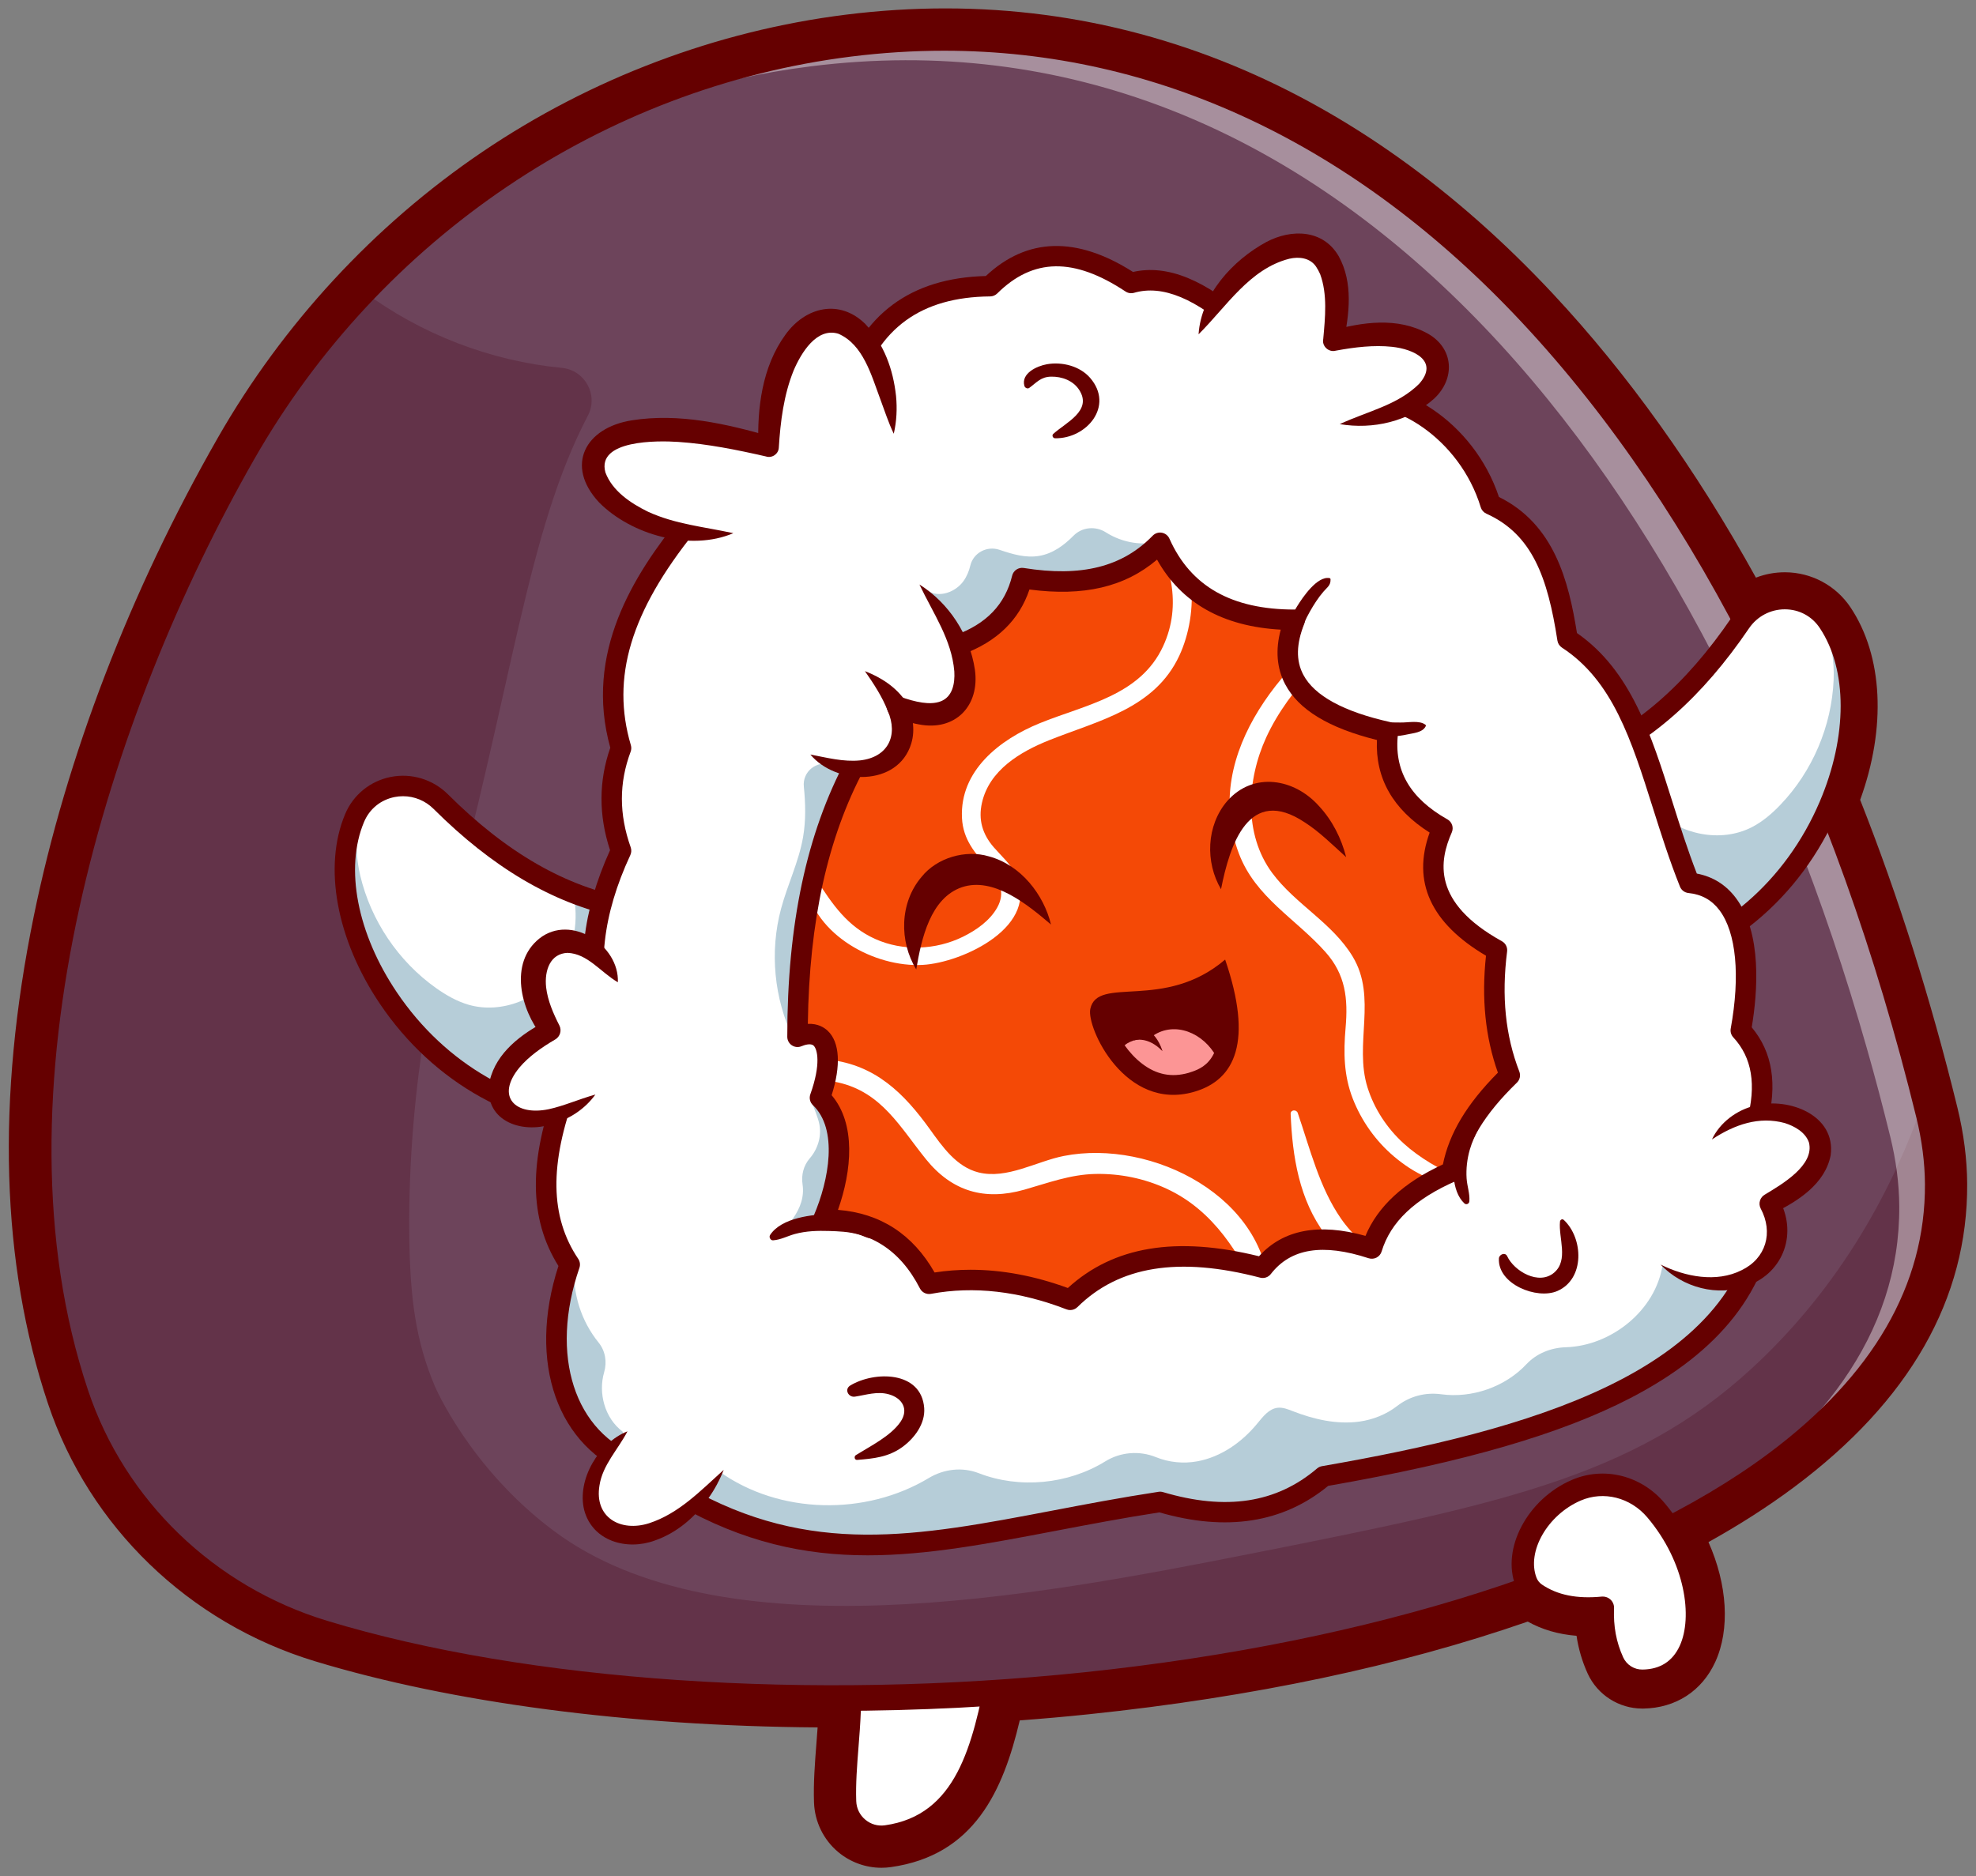 <svg width="159" height="151" viewBox="0 0 159 151" fill="none" xmlns="http://www.w3.org/2000/svg">
<rect x="0" y="0" width="159" height="151" fill="#808080" stroke="none"/>
<path d="M68.045 134.046C68.644 137.439 67.74 141.428 67.864 144.989C67.928 146.811 69.546 148.182 71.352 147.928C78.238 146.96 79.413 140.06 80.695 133.271L68.045 134.046Z" fill="white"/>
<path d="M70.929 148.99C69.973 148.99 69.038 148.655 68.298 148.034C67.407 147.286 66.873 146.189 66.833 145.025C66.78 143.521 66.903 141.95 67.023 140.43C67.189 138.307 67.361 136.112 67.028 134.225C66.977 133.935 67.052 133.638 67.234 133.406C67.416 133.175 67.689 133.033 67.982 133.015L80.632 132.241C80.949 132.219 81.26 132.349 81.47 132.588C81.681 132.827 81.769 133.15 81.71 133.463L81.639 133.84C80.336 140.751 78.989 147.898 71.496 148.951C71.307 148.977 71.117 148.99 70.929 148.99ZM69.213 135.009C69.377 136.825 69.228 138.734 69.082 140.592C68.962 142.122 68.849 143.566 68.897 144.953C68.917 145.542 69.176 146.074 69.626 146.452C70.071 146.825 70.632 146.986 71.208 146.906C76.946 146.099 78.266 140.51 79.434 134.383L69.213 135.009Z" fill="#650000"/>
<path d="M155.923 95.282C156.15 132.597 69.976 144.793 26.013 131.433C16.675 128.593 9.203 121.476 6.105 112.223C-1.645 89.062 6.518 59.273 19.569 36.43C22.282 31.682 25.53 27.327 29.224 23.441C39.515 12.611 53.244 5.416 68.358 3.529C109.497 -1.611 139.63 34.499 153.3 82.51C153.976 84.875 154.609 87.271 155.203 89.692C155.652 91.523 155.913 93.397 155.923 95.282Z" fill="#6D445B"/>
<path d="M155.923 95.282C156.15 132.597 69.976 144.793 26.013 131.433C16.675 128.593 9.203 121.475 6.105 112.223C-1.645 89.062 6.518 59.272 19.569 36.43C22.282 31.682 25.53 27.327 29.224 23.441C33.856 26.893 39.45 29.054 45.2 29.606C47.066 29.784 48.174 31.785 47.306 33.448C42.355 42.939 41.35 54.785 35.756 75.372C35.46 76.461 32.787 86.572 32.934 99.451C32.991 104.468 33.454 107.951 34.999 111.585C34.999 111.585 37.795 118.159 44.552 123.203C57.987 133.232 82.985 128.543 100.832 125.01C121.624 120.894 132.217 118.645 141.881 109.262C149.441 101.921 153.15 93.54 155.048 87.834C155.074 88.195 155.124 88.861 155.203 89.692C155.502 92.849 155.922 95.156 155.923 95.282Z" fill="#633349"/>
<g opacity="0.4">
<path d="M155.203 89.692C154.609 87.271 153.977 84.875 153.3 82.51C139.63 34.499 109.497 -1.611 68.358 3.529C58.983 4.699 50.142 7.914 42.323 12.77C49.351 8.922 57.103 6.355 65.26 5.336C106.399 0.196 136.532 36.306 150.202 84.317C150.879 86.682 151.511 89.078 152.105 91.5C152.554 93.33 152.815 95.204 152.825 97.089C152.888 107.391 146.363 115.778 135.961 122.242C148.149 115.563 155.992 106.573 155.923 95.282C155.913 93.397 155.652 91.523 155.203 89.692Z" fill="white"/>
</g>
<path d="M67.117 137.698C51.745 137.699 37.101 135.881 25.712 132.42C15.998 129.468 8.303 122.04 5.127 112.551C1.423 101.484 1.052 88.514 4.026 74C6.625 61.309 11.69 48.14 18.672 35.918C23.814 26.918 31.027 19.113 39.532 13.347C48.12 7.526 58.043 3.776 68.229 2.504C78.85 1.177 89.121 2.527 98.758 6.515C107.816 10.265 116.305 16.335 123.987 24.558C138.457 40.046 149.598 62.484 156.206 89.447C156.693 91.433 156.946 93.394 156.957 95.275C157.01 104.097 152.502 111.954 143.557 118.625C131.332 127.745 111.414 134.143 87.471 136.643C80.689 137.351 73.832 137.698 67.117 137.698ZM75.969 4.083C73.495 4.083 71.002 4.239 68.485 4.553C48.583 7.039 30.632 19.147 20.466 36.942C8.74 57.468 -0.933 87.938 7.086 111.896C10.05 120.752 17.237 127.686 26.312 130.444C42.426 135.342 65.209 136.891 87.257 134.589C110.493 132.163 130.564 125.741 142.323 116.97C150.712 110.712 154.941 103.417 154.892 95.287C154.881 93.568 154.649 91.769 154.2 89.938C147.676 63.318 136.707 41.198 122.478 25.968C109.014 11.557 93.06 4.083 75.969 4.083Z" fill="#650000"/>
<path d="M50.49 73.118L49.199 90.157C35.204 90.361 25.83 76.064 28.089 67.17C28.207 66.707 28.355 66.261 28.535 65.832C29.705 63.052 33.327 62.386 35.465 64.516C38.772 67.81 42.301 70.34 46.122 71.856C47.536 72.421 48.992 72.844 50.49 73.118Z" fill="white"/>
<path d="M50.49 73.118L49.199 90.157C35.204 90.361 25.83 76.064 28.089 67.17C28.375 66.79 28.669 66.419 28.979 66.057C28.558 67.436 28.646 69.029 28.985 70.459C29.839 74.084 32.054 77.373 35.093 79.526C35.896 80.096 36.763 80.592 37.708 80.866C40.388 81.638 43.452 80.375 45.025 78.07C46.243 76.278 46.581 73.978 46.122 71.856C47.536 72.421 48.992 72.844 50.49 73.118Z" fill="#B6CDD8"/>
<path d="M48.915 90.983C41.726 90.983 34.888 87.191 30.573 80.796C27.067 75.599 25.995 69.743 27.775 65.512C28.424 63.969 29.795 62.855 31.441 62.531C33.113 62.201 34.835 62.725 36.046 63.931C40.769 68.64 45.542 71.38 50.638 72.308C51.053 72.383 51.344 72.76 51.312 73.18L50.021 90.219C49.989 90.644 49.638 90.975 49.212 90.981C49.113 90.982 49.014 90.983 48.915 90.983ZM32.43 64.082C32.207 64.082 31.982 64.103 31.759 64.147C30.635 64.369 29.737 65.099 29.294 66.151C27.727 69.875 28.74 75.134 31.938 79.874C35.849 85.671 41.972 89.164 48.436 89.329L49.614 73.784C44.454 72.676 39.628 69.829 34.883 65.098C34.223 64.441 33.34 64.082 32.43 64.082Z" fill="#650000"/>
<path d="M126.931 61.394L131.423 77.88C145.204 75.431 151.703 59.618 147.801 51.313C147.597 50.881 147.368 50.471 147.109 50.084C145.435 47.575 141.752 47.607 140.056 50.103C137.432 53.964 134.446 57.116 130.981 59.327C129.699 60.15 128.349 60.841 126.931 61.394Z" fill="white"/>
<path d="M126.931 61.394L131.423 77.881C145.204 75.432 151.703 59.618 147.801 51.313C147.448 50.995 147.089 50.685 146.716 50.389C147.39 51.663 147.605 53.244 147.544 54.712C147.391 58.433 145.839 62.082 143.262 64.771C142.582 65.484 141.824 66.134 140.948 66.582C138.463 67.847 135.215 67.188 133.235 65.221C131.699 63.693 130.931 61.498 130.981 59.327C129.699 60.15 128.349 60.842 126.931 61.394Z" fill="#B6CDD8"/>
<path d="M131.423 78.704C131.058 78.704 130.728 78.461 130.629 78.097L126.137 61.61C126.026 61.203 126.24 60.778 126.633 60.626C131.461 58.751 135.629 55.157 139.376 49.639C140.332 48.231 141.915 47.392 143.612 47.392C143.619 47.392 143.626 47.392 143.633 47.392C145.31 47.399 146.867 48.233 147.796 49.625C150.345 53.443 150.401 59.396 147.942 65.162C144.875 72.356 138.753 77.414 131.568 78.692C131.52 78.7 131.471 78.704 131.423 78.704ZM127.918 61.882L132.017 76.923C138.333 75.537 143.684 70.948 146.427 64.516C148.67 59.256 148.67 53.901 146.426 50.54C145.792 49.591 144.772 49.044 143.626 49.04C143.622 49.04 143.617 49.04 143.612 49.04C142.461 49.04 141.388 49.609 140.739 50.564C136.975 56.107 132.775 59.817 127.918 61.882Z" fill="#650000"/>
<path d="M59.526 108.229L55.653 80.605L68.562 43.687L83.019 36.2L103.673 40.331L119.421 50.657L130.264 77.249L127.424 93.772L112.709 106.164L86.117 110.036L59.526 108.229Z" fill="#F44906"/>
<path d="M58.653 90.734C59.98 89.873 60.697 88.437 62.171 87.693C63.769 86.886 65.698 86.729 67.433 87.117C70.953 87.904 72.43 90.73 74.52 93.312C76.602 95.886 79.227 96.656 82.416 95.751C84.334 95.206 86.119 94.525 88.139 94.483C90.109 94.442 92.082 94.843 93.871 95.671C97.672 97.43 99.77 100.936 101.469 104.594C101.625 104.93 102.148 104.751 102.146 104.411C102.087 96.378 92.692 91.636 85.595 93.036C83.398 93.47 81.021 94.932 78.736 94.36C76.964 93.916 75.831 92.288 74.826 90.888C72.745 87.992 70.444 85.716 66.725 85.291C64.761 85.067 62.727 85.465 61.028 86.491C59.697 87.294 57.856 88.834 58.297 90.589C58.334 90.736 58.523 90.818 58.653 90.734Z" fill="white"/>
<path d="M64.847 71.168C65.568 75.266 70.385 77.867 74.243 77.657C77.467 77.482 83.823 74.509 81.676 70.297C81.256 69.474 80.551 68.871 79.956 68.182C79.054 67.138 78.706 65.974 79.013 64.614C79.608 61.975 82.1 60.501 84.435 59.569C88.417 57.979 92.907 57.033 94.892 52.776C96.484 49.36 96.436 43.978 92.888 41.757C92.632 41.597 92.358 41.908 92.49 42.155C94.154 45.258 95.155 48.629 93.59 52.014C91.743 56.007 87.328 56.711 83.642 58.215C80.457 59.516 77.22 62.013 77.406 65.831C77.49 67.557 78.444 68.677 79.566 69.885C80.438 70.823 80.922 71.828 80.238 73.049C79.648 74.101 78.556 74.864 77.495 75.387C75.31 76.464 72.66 76.575 70.427 75.573C68.191 74.571 66.982 72.785 65.709 70.804C65.41 70.338 64.755 70.648 64.847 71.168Z" fill="white"/>
<path d="M117.509 94.774C115.973 94.235 114.163 93.134 112.958 92.038C111.613 90.815 110.582 89.255 110.037 87.518C108.941 84.016 110.833 80.293 108.847 76.993C107.211 74.275 104.236 72.778 102.37 70.26C100.049 67.129 100.326 62.748 101.888 59.347C103.776 55.235 107.341 52.288 110.26 48.954C110.423 48.767 110.213 48.442 109.982 48.593C103.663 52.701 96.601 60.503 99.686 68.689C101.018 72.224 104.259 73.93 106.653 76.621C108.273 78.442 108.479 80.363 108.273 82.73C108.102 84.691 108.124 86.549 108.846 88.407C109.543 90.206 110.698 91.834 112.172 93.08C112.948 93.736 113.808 94.314 114.739 94.726C115.68 95.143 116.47 95.09 117.46 95.131C117.674 95.14 117.694 94.839 117.509 94.774Z" fill="white"/>
<path d="M116.012 103.175C114.736 102.237 113.054 101.94 111.64 101.25C110.114 100.506 108.874 99.472 107.904 98.078C106.165 95.579 105.402 92.421 104.423 89.573C104.322 89.278 103.839 89.306 103.853 89.65C103.99 93.066 104.538 96.573 106.653 99.38C107.693 100.76 109.079 101.82 110.641 102.545C112.193 103.265 114.113 103.986 115.847 103.784C116.175 103.746 116.283 103.374 116.012 103.175Z" fill="white"/>
<path d="M141.366 90.415C142.148 87.501 141.931 84.932 140.075 82.928C141.108 77.249 140.418 71.512 135.944 71.053C132.846 63.308 132.072 55.304 126.134 51.432C125.419 46.808 124.242 42.528 119.938 40.589C118.131 34.651 112.239 30.982 108.32 32.069L100.059 26.39C96.811 23.433 93.767 21.98 91.023 22.775C86.849 20.008 83.012 19.718 79.664 23.033C73.981 23.08 70.044 25.62 68.304 31.295L63.915 38.265L55.396 42.138C50.906 47.678 47.989 53.502 49.974 60.209C48.983 62.858 48.96 65.61 49.974 68.471C47.891 72.948 47.011 77.556 48.425 82.412L45.585 87.575C43.623 92.824 43.107 97.709 45.844 101.775C43.262 109.261 45.511 115.966 51.265 118.039L54.88 120.363C55.275 120.59 55.669 120.804 56.059 121.006C68.196 127.32 78.59 123.13 93.347 120.879C98.324 122.358 102.796 121.981 106.513 118.814C122.636 116.015 136.334 111.848 140.749 102.436C141.472 100.897 141.944 99.219 142.14 97.386L141.366 90.415ZM68.821 61.501L74.758 53.239L77.118 51.907C77.121 51.907 77.123 51.904 77.126 51.904C79.8 50.941 81.587 49.214 82.245 46.527C86.469 47.206 90.339 46.785 93.347 43.687C93.359 43.718 93.375 43.749 93.388 43.777C95.123 47.598 98.463 49.885 104.19 49.883C102.462 54.207 104.587 57.336 111.677 58.919C111.274 62.249 112.784 64.813 116.065 66.664C114.457 70.325 115.376 73.663 120.454 76.474C120.018 79.908 120.222 83.277 121.487 86.543C119.081 88.882 117.297 91.396 116.84 94.288C113.51 95.739 111.22 97.732 110.386 100.484C106.604 99.245 103.557 99.513 101.608 102.033C95.28 100.375 89.934 100.843 86.118 104.615C82.245 103.115 78.453 102.634 74.758 103.324C73.109 100.102 70.53 98.284 66.833 98.165C66.636 98.158 66.44 98.158 66.239 98.16C67.651 94.864 68.095 91.156 66.5 88.946C66.345 88.732 66.174 88.533 65.981 88.35C67.272 84.736 66.484 82.492 64.174 83.445C64.174 83.008 64.176 82.572 64.186 82.141C64.318 74.561 65.624 67.841 68.444 62.228C68.568 61.983 68.692 61.741 68.821 61.501Z" fill="white"/>
<path d="M62.923 99.094C63.594 98.425 64.199 97.653 64.472 96.746C64.609 96.293 64.65 95.8 64.579 95.332C64.464 94.574 64.655 93.807 65.157 93.228C65.793 92.494 66.114 91.478 65.936 90.52C65.818 89.882 65.509 89.295 65.332 88.671C66.446 88.58 67.441 89.504 67.803 90.561C68.166 91.617 68.04 92.772 67.889 93.879C67.691 95.328 67.449 96.791 66.851 98.125C66.811 98.215 66.763 98.31 66.673 98.351C66.577 98.394 66.465 98.359 66.364 98.328C65.336 98.017 64.162 98.239 63.318 98.903L62.923 99.094Z" fill="#B6CDD8"/>
<path d="M50.087 115.21C48.668 114.139 48.119 112.128 48.613 110.442C48.857 109.611 48.707 108.718 48.161 108.045C46.774 106.334 46.047 104.084 46.224 101.885C44.74 106.084 45.24 110.937 47.548 114.746C47.943 115.396 48.402 116.033 49.042 116.444C49.392 116.096 49.781 115.787 50.199 115.524L50.087 115.21Z" fill="#B6CDD8"/>
<path d="M140.749 102.436C136.334 111.848 122.636 116.015 106.513 118.814C102.796 121.982 98.324 122.358 93.347 120.879C78.59 123.13 68.196 127.32 56.06 121.006C56.573 120.376 57.198 119.8 57.802 119.268L57.869 118.427C62.719 121.9 69.656 122.012 74.735 118.957C75.954 118.224 77.436 118.053 78.761 118.568C82.036 119.84 85.944 119.464 88.933 117.618C90.165 116.857 91.687 116.735 93.028 117.281C94.061 117.701 95.235 117.814 96.336 117.613C98.247 117.265 99.933 116.075 101.164 114.575C101.619 114.025 102.101 113.379 102.809 113.302C103.227 113.255 103.637 113.423 104.027 113.576C105.729 114.237 107.569 114.662 109.377 114.415C110.472 114.264 111.553 113.835 112.42 113.16C113.429 112.374 114.698 112.04 115.964 112.214C118.442 112.554 121.11 111.624 122.821 109.8C123.638 108.928 124.794 108.467 125.989 108.431C129.645 108.322 133.218 105.479 133.781 101.806C135.963 102.727 138.436 102.949 140.749 102.436Z" fill="#B6CDD8"/>
<path d="M74.644 47.546C75.569 48.141 76.89 47.661 77.529 46.766C77.798 46.389 77.971 45.963 78.078 45.515C78.323 44.488 79.42 43.912 80.419 44.249C81.48 44.608 82.536 44.924 83.622 44.739C84.706 44.554 85.6 43.905 86.386 43.11C87.074 42.415 88.159 42.319 88.984 42.845C90.311 43.691 92.004 43.978 93.518 43.532C92.617 45.4 90.611 46.539 88.573 46.923C86.536 47.307 84.438 47.048 82.38 46.789C82.269 48.136 81.527 49.367 80.572 50.323C79.617 51.279 78.455 51.997 77.305 52.706C76.988 50.787 75.956 48.995 74.455 47.759L74.644 47.546Z" fill="#B6CDD8"/>
<path d="M63.835 83.582C62.282 80.369 61.924 76.595 62.845 73.147C63.365 71.201 64.275 69.361 64.619 67.376C64.852 66.032 64.818 64.668 64.681 63.308C64.561 62.111 65.7 61.18 66.847 61.544L67.953 61.894C68.126 61.949 68.313 62.014 68.412 62.166C68.54 62.359 68.478 62.616 68.406 62.836C67.945 64.257 67.258 65.594 66.743 66.996C64.775 72.349 65.394 78.341 63.756 83.803L63.835 83.582Z" fill="#B6CDD8"/>
<path d="M69.819 125.177C64.759 125.177 59.82 124.135 54.47 121.078C54.458 121.071 54.445 121.064 54.433 121.056L50.896 118.782C44.835 116.54 42.415 109.644 44.935 101.89C42.551 98.085 42.516 93.431 44.813 87.287C44.827 87.25 44.844 87.213 44.863 87.178L47.54 82.311C46.347 77.912 46.854 73.363 49.088 68.426C48.164 65.623 48.171 62.852 49.108 60.18C46.98 52.542 50.998 46.255 54.755 41.619C54.836 41.52 54.938 41.441 55.054 41.388L63.349 37.617L67.549 30.948C69.317 25.304 73.277 22.367 79.325 22.215C82.644 19.106 86.625 18.996 91.168 21.887C93.944 21.261 97.025 22.526 100.571 25.742L108.485 31.183C112.61 30.353 118.57 33.879 120.613 39.997C125.059 42.194 126.219 46.748 126.891 50.949C131.234 53.965 132.857 59.104 134.573 64.537C135.17 66.428 135.786 68.379 136.535 70.307C137.826 70.552 138.881 71.212 139.679 72.273C141.798 75.094 141.429 79.849 140.954 82.681C142.627 84.688 143.035 87.245 142.201 90.477L142.959 97.295C142.965 97.354 142.965 97.414 142.959 97.473C142.279 103.84 138.437 108.758 131.216 112.508C125.622 115.413 117.883 117.664 106.872 119.588C103.262 122.564 98.694 123.282 93.29 121.721C90.368 122.171 87.628 122.694 84.976 123.2C79.516 124.241 74.613 125.177 69.819 125.177ZM55.306 119.658C65.189 125.297 73.785 123.657 84.667 121.581C87.388 121.062 90.201 120.526 93.222 120.065C93.341 120.046 93.464 120.055 93.58 120.089C98.652 121.596 102.708 120.973 105.978 118.187C106.09 118.091 106.226 118.027 106.372 118.002C122.828 115.145 139.84 110.459 141.311 97.386L140.546 90.506C140.535 90.404 140.543 90.301 140.57 90.202C141.344 87.318 140.984 85.121 139.47 83.488C139.294 83.298 139.217 83.036 139.264 82.781C140.038 78.525 139.709 75.056 138.361 73.262C137.74 72.436 136.922 71.981 135.859 71.872C135.555 71.841 135.293 71.643 135.179 71.359C134.328 69.231 133.654 67.097 133.002 65.033C131.265 59.534 129.765 54.784 125.683 52.122C125.487 51.994 125.355 51.789 125.319 51.558C124.534 46.487 123.303 43.009 119.599 41.34C119.382 41.242 119.218 41.056 119.149 40.828C117.453 35.256 111.959 31.913 108.54 32.863C108.305 32.928 108.054 32.886 107.853 32.748L99.591 27.068C99.561 27.047 99.531 27.024 99.504 26.998C96.239 24.026 93.539 22.902 91.252 23.566C91.019 23.634 90.769 23.595 90.567 23.462C86.412 20.708 83.131 20.757 80.243 23.619C80.09 23.77 79.885 23.855 79.67 23.857C74.121 23.903 70.661 26.415 69.091 31.536C69.07 31.606 69.039 31.672 69.001 31.734L64.612 38.704C64.526 38.84 64.402 38.949 64.255 39.015L55.913 42.807C50.743 49.239 49.155 54.54 50.763 59.976C50.814 60.147 50.808 60.331 50.745 60.498C49.804 63.013 49.805 65.531 50.75 68.196C50.822 68.399 50.811 68.623 50.721 68.818C48.487 73.619 47.995 77.99 49.215 82.182C49.277 82.392 49.252 82.617 49.146 82.809L46.336 87.92C44.192 93.68 44.253 97.938 46.526 101.315C46.671 101.529 46.706 101.799 46.622 102.043C44.193 109.087 46.217 115.346 51.544 117.264C51.602 117.285 51.658 117.313 51.71 117.346L55.306 119.658Z" fill="#650000"/>
<path d="M50.49 115.199C43.003 121.654 51.265 128.624 58.235 118.297L50.49 115.199Z" fill="white"/>
<path d="M49.716 79.056C46.36 72.602 40.137 76.529 44.294 82.928C36.549 87.059 40.68 93.255 47.909 88.092C49.816 84.885 50.617 81.844 49.716 79.056Z" fill="white"/>
<path d="M71.919 34.909C70.628 21.484 61.85 23.808 61.85 35.942C40.68 30.262 46.36 44.203 59.01 42.912L71.919 34.909Z" fill="white"/>
<path d="M107.804 34.135C119.163 32.844 117.614 24.841 107.287 27.422C109.353 15.547 99.8 19.161 96.444 26.906L107.804 34.135Z" fill="white"/>
<path d="M137.752 91.706C142.399 86.285 151.951 91.965 142.399 96.87C144.98 101.775 138.814 105.566 133.621 101.775L137.752 91.706Z" fill="white"/>
<path d="M86.117 105.438C86.017 105.438 85.916 105.42 85.82 105.383C82.017 103.911 78.346 103.491 74.909 104.133C74.55 104.199 74.191 104.024 74.024 103.699C72.397 100.527 69.914 98.982 66.435 98.982C66.374 98.982 66.312 98.983 66.251 98.984C66.246 98.984 66.242 98.984 66.238 98.984C65.963 98.984 65.707 98.847 65.554 98.619C65.398 98.387 65.371 98.092 65.481 97.835C66.719 94.946 67.444 90.884 65.411 88.946C65.176 88.722 65.094 88.379 65.204 88.073C66.082 85.613 65.763 84.438 65.472 84.16C65.243 83.941 64.756 84.095 64.486 84.206C64.232 84.311 63.943 84.282 63.714 84.129C63.486 83.976 63.349 83.719 63.349 83.444C63.348 74.385 64.9 67.079 68.093 61.111C68.11 61.08 68.129 61.049 68.15 61.019L74.088 52.758C74.158 52.661 74.248 52.58 74.353 52.522L76.713 51.19C76.753 51.167 76.795 51.148 76.838 51.132C79.369 50.221 80.875 48.651 81.444 46.33C81.546 45.913 81.952 45.645 82.375 45.713C87.011 46.457 90.309 45.632 92.754 43.112C92.945 42.916 93.22 42.827 93.49 42.875C93.759 42.923 93.987 43.102 94.098 43.351C95.808 47.191 99.105 49.059 104.175 49.059C104.18 49.059 104.185 49.056 104.189 49.059C104.462 49.059 104.717 49.194 104.87 49.42C105.024 49.647 105.055 49.934 104.954 50.188C104.3 51.825 104.272 53.171 104.869 54.302C105.763 55.996 108.114 57.279 111.855 58.114C112.268 58.207 112.544 58.597 112.493 59.017C112.138 61.968 113.438 64.235 116.469 65.946C116.838 66.154 116.989 66.607 116.818 66.995C115.828 69.249 115.169 72.609 120.852 75.753C121.147 75.916 121.313 76.243 121.27 76.578C120.812 80.189 121.134 83.351 122.254 86.245C122.373 86.553 122.297 86.903 122.06 87.133C119.435 89.683 118.035 91.998 117.652 94.416C117.608 94.694 117.426 94.93 117.168 95.043C113.854 96.487 111.893 98.345 111.173 100.722C111.109 100.935 110.962 101.112 110.765 101.214C110.569 101.316 110.339 101.335 110.128 101.267C106.431 100.055 103.857 100.471 102.258 102.537C102.056 102.798 101.717 102.913 101.398 102.83C94.853 101.116 90.043 101.892 86.696 105.2C86.539 105.355 86.329 105.438 86.117 105.438ZM78.094 102.194C80.63 102.194 83.25 102.684 85.924 103.662C89.6 100.303 94.643 99.466 101.307 101.107C103.24 98.963 106.117 98.413 109.874 99.467C110.857 97.101 112.949 95.169 116.105 93.714C116.61 91.216 118.029 88.849 120.529 86.331C119.514 83.466 119.2 80.377 119.571 76.919C115.126 74.295 113.603 70.966 115.038 67.01C112.084 65.139 110.66 62.638 110.796 59.558C106.913 58.592 104.494 57.121 103.412 55.071C102.736 53.789 102.617 52.315 103.055 50.676C98.389 50.42 95.049 48.529 93.102 45.042C90.501 47.248 87.197 48.019 82.835 47.445C82.013 49.901 80.209 51.653 77.463 52.659L75.32 53.867L69.52 61.937C66.597 67.423 65.116 74.128 65.003 82.405C65.814 82.362 66.334 82.705 66.609 82.968C67.573 83.886 67.679 85.758 66.918 88.145C68.884 90.457 68.549 94.205 67.429 97.374C70.837 97.644 73.446 99.334 75.201 102.413C76.151 102.267 77.117 102.194 78.094 102.194Z" fill="#650000"/>
<path d="M73.984 47.043C79.663 53.239 78.484 59.548 72.177 56.853C73.984 60.726 70.111 63.566 65.206 60.726C66.845 54.085 70.042 49.962 73.984 47.043Z" fill="white"/>
<path d="M50.49 115.199C49.703 116.704 48.495 117.896 48.238 119.549C47.803 122.141 49.949 123.329 52.241 122.591C54.619 121.81 56.335 120.016 58.235 118.298C57.909 119.122 57.489 119.91 56.969 120.629C55.91 122.12 54.465 123.367 52.691 123.985C50.458 124.809 47.676 124.06 47.006 121.529C46.401 119.071 48.2 116.089 50.49 115.199Z" fill="#650000"/>
<path d="M49.716 79.056C48.327 78.243 47.279 76.748 45.667 76.69C44.297 76.741 43.792 78.067 43.944 79.465C44.069 80.536 44.521 81.57 45.019 82.549C45.214 82.951 45.061 83.433 44.682 83.656C43.586 84.297 42.545 85.029 41.788 85.929C39.856 88.284 41.482 89.829 44.155 89.272C45.37 89.009 46.541 88.479 47.909 88.092C47.077 89.244 45.857 90.055 44.452 90.459C41.893 91.32 38.801 90.14 39.403 86.991C39.934 84.691 42.003 83.19 43.907 82.202L43.604 83.377C41.923 81.298 40.926 77.516 43.404 75.531C45.945 73.526 49.844 76.081 49.716 79.056Z" fill="#650000"/>
<path d="M59.01 42.912C55.553 44.389 50.79 43.054 48.199 40.43C45.443 37.464 47.091 34.422 50.836 33.83C54.647 33.227 58.468 34.112 62.063 35.146L61.026 35.942C60.918 32.886 61.309 29.533 63.2 26.936C64.81 24.694 67.565 24.03 69.642 26.089C71.152 27.727 71.867 29.736 72.1 31.868C72.198 32.882 72.15 33.902 71.918 34.909C71.478 33.998 71.189 33.069 70.84 32.143C70.112 30.201 69.463 27.725 67.456 26.859C65.712 26.33 64.461 28.405 63.856 29.829C63.064 31.79 62.797 33.927 62.666 36.043C62.635 36.547 62.111 36.897 61.634 36.737C59.289 36.2 56.93 35.725 54.589 35.568C52.908 35.451 47.99 35.398 48.715 38.022C49.262 39.494 50.714 40.49 52.148 41.188C54.344 42.194 56.616 42.391 59.01 42.912Z" fill="#650000"/>
<path d="M96.444 26.906C96.65 23.716 99.193 20.939 101.91 19.47C103.927 18.41 106.459 18.457 107.719 20.619C108.901 22.752 108.57 25.317 108.099 27.564L107.088 26.623C109.624 25.918 112.456 25.495 114.905 26.858C116.986 28.047 117.114 30.472 115.405 32.078C113.344 33.934 110.479 34.584 107.804 34.135C110.08 33.081 112.46 32.611 114.189 30.895C115.819 29.061 113.764 28.097 112.009 27.912C110.561 27.758 109.017 27.938 107.487 28.222C106.919 28.384 106.348 27.859 106.476 27.281C106.631 25.546 106.826 23.689 106.227 22.066C106.133 21.855 106.019 21.637 105.89 21.448C105.412 20.759 104.548 20.639 103.745 20.824C100.541 21.642 98.696 24.669 96.444 26.906Z" fill="#650000"/>
<path d="M133.62 101.775C135.601 102.762 138.116 103.248 140.13 102.234C142.104 101.286 142.715 99.198 141.669 97.253C141.465 96.844 141.628 96.352 142.022 96.137C143.388 95.313 146.035 93.777 145.554 91.938C145.263 91.119 144.408 90.641 143.611 90.386C141.547 89.828 139.602 90.489 137.751 91.706C138.385 90.363 139.733 89.316 141.284 88.969C143.919 88.306 147.738 89.734 147.306 92.978C146.86 95.271 144.703 96.653 142.774 97.603L143.127 96.486C144.654 99.168 143.584 102.369 140.664 103.458C138.211 104.414 135.36 103.609 133.62 101.775Z" fill="#650000"/>
<path d="M65.206 60.726C66.546 60.981 67.867 61.335 69.214 61.198C71.43 60.95 72.308 59.224 71.43 57.202C71.104 56.562 71.777 55.822 72.44 56.075C73.032 56.288 73.638 56.465 74.211 56.546C74.705 56.616 75.234 56.624 75.699 56.444C76.638 56.081 76.847 55.027 76.79 54.042C76.579 51.468 75.092 49.381 73.984 47.043C76.36 48.539 78.025 51.096 78.444 53.887C78.862 56.8 76.871 58.876 73.936 58.301C73.183 58.17 72.497 57.914 71.853 57.611L72.923 56.505C73.438 57.505 73.668 58.718 73.324 59.844C72.252 63.355 67.263 63.191 65.206 60.726Z" fill="#650000"/>
<path d="M71.42 57.18C70.993 56.085 70.287 55.002 69.595 54.014C70.897 54.521 72.124 55.3 72.933 56.527C73.57 57.652 71.843 58.414 71.42 57.18Z" fill="#650000"/>
<path d="M68.795 112.406C69.698 112.268 70.583 111.959 71.507 112.214C72.593 112.514 73.159 113.416 72.452 114.445C71.672 115.578 70.019 116.396 68.866 117.115C68.704 117.216 68.756 117.515 68.97 117.498C70.289 117.394 71.482 117.273 72.59 116.475C73.571 115.768 74.46 114.592 74.366 113.322C74.142 110.317 70.35 110.339 68.417 111.51C67.913 111.816 68.268 112.487 68.795 112.406Z" fill="#650000"/>
<path d="M120.611 101.282C120.494 103.351 123.67 104.623 125.32 103.901C127.545 102.928 127.404 99.655 125.836 98.187C125.713 98.073 125.541 98.162 125.526 98.316C125.395 99.624 126.236 101.416 125.053 102.426C123.82 103.477 121.835 102.304 121.276 101.102C121.115 100.757 120.629 100.96 120.611 101.282Z" fill="#650000"/>
<path d="M82.82 31.219C83.433 30.773 83.745 30.332 84.574 30.314C85.449 30.296 86.36 30.632 86.844 31.39C87.913 33.064 85.749 34.013 84.751 34.923C84.616 35.046 84.725 35.271 84.897 35.274C87.445 35.315 89.67 32.672 87.718 30.414C86.89 29.457 85.456 29.099 84.236 29.316C83.433 29.459 82.145 30.051 82.429 31.06C82.471 31.212 82.677 31.323 82.82 31.219Z" fill="#650000"/>
<path d="M62.211 99.825C62.849 99.775 63.351 99.481 63.966 99.314C64.863 99.071 65.785 99.044 66.707 99.073C67.489 99.099 68.287 99.129 69.044 99.339C69.689 99.518 69.977 99.838 70.603 99.581C70.738 99.525 70.89 99.399 70.87 99.23C70.692 97.754 68.085 97.714 66.933 97.716C65.391 97.717 62.873 98.006 61.966 99.397C61.853 99.57 61.999 99.842 62.211 99.825Z" fill="#650000"/>
<path d="M118.233 96.683C118.28 96.057 118.052 95.469 118.011 94.841C117.961 94.058 118.053 93.284 118.267 92.531C118.626 91.273 119.375 90.214 119.847 89.006C119.889 88.9 119.764 88.785 119.661 88.82C118.149 89.336 117.37 90.918 117.093 92.406C116.846 93.728 116.769 95.859 117.83 96.85C117.986 96.996 118.217 96.886 118.233 96.683Z" fill="#650000"/>
<path d="M106.987 46.528C105.984 46.344 104.818 48.076 104.362 48.817C103.833 49.679 102.878 51.414 103.652 52.341C103.753 52.463 103.93 52.425 104.037 52.341C104.448 52.014 104.46 51.624 104.596 51.126C104.779 50.455 105.054 49.828 105.398 49.224C105.719 48.659 106.067 48.111 106.492 47.618C106.809 47.25 107.077 47.119 107.063 46.627C107.062 46.586 107.032 46.537 106.987 46.528Z" fill="#650000"/>
<path d="M114.708 58.338C114.219 57.941 113.262 58.174 112.652 58.15C112.25 58.135 111.833 58.167 111.438 58.094C111.076 58.026 110.972 57.968 110.613 58.129C110.441 58.206 110.397 58.423 110.427 58.587C110.437 58.643 110.447 58.699 110.457 58.755C110.509 59.039 110.789 59.164 111.039 59.197C111.784 59.297 112.47 59.281 113.209 59.115C113.722 59 114.47 58.965 114.722 58.448C114.738 58.415 114.74 58.364 114.708 58.338Z" fill="#650000"/>
<path d="M73.726 78.023C72.349 75.772 72.376 72.656 74.157 70.571C75.385 69.032 77.697 68.363 79.561 68.92C82.14 69.608 83.985 71.994 84.569 74.409C82.647 72.773 79.942 70.561 77.4 71.406C74.864 72.279 74.143 75.542 73.726 78.023Z" fill="#650000"/>
<path d="M98.25 71.569C96.973 69.402 97.055 66.445 98.752 64.466C100.867 62.078 104.161 62.663 106.128 64.869C107.205 66.023 107.934 67.47 108.319 68.987C107.178 67.951 106.135 66.919 104.993 66.191C100.494 63.187 98.959 67.968 98.25 71.569Z" fill="#650000"/>
<path d="M98.582 77.229C93.665 81.421 88.31 78.482 87.731 81.205C87.414 82.696 90.517 89.473 96.074 87.876C99.424 86.913 100.825 83.786 98.582 77.229Z" fill="#650000"/>
<path d="M97.683 79.783C98.3 82.303 98.133 83.818 97.697 84.745C97.214 85.778 96.399 86.081 95.98 86.234C95.977 86.236 95.973 86.237 95.973 86.237C95.864 86.277 95.751 86.314 95.636 86.348C94.28 86.734 93.059 86.495 91.905 85.613C91.339 85.18 90.871 84.657 90.497 84.133C89.763 83.101 89.386 82.048 89.314 81.587C89.679 81.47 90.352 81.431 91.067 81.389C92.46 81.311 94.188 81.212 96.066 80.523C96.623 80.319 97.161 80.072 97.683 79.783Z" fill="#650000"/>
<path d="M97.696 84.745C97.213 85.778 96.398 86.081 95.979 86.234C95.976 86.236 95.972 86.237 95.972 86.237C95.864 86.277 95.75 86.314 95.635 86.348C94.279 86.734 93.058 86.495 91.904 85.613C91.338 85.18 90.87 84.656 90.496 84.132C90.96 83.696 91.962 83.528 92.466 83.6C94.12 82.155 96.483 82.878 97.696 84.745Z" fill="#FC9595"/>
<path d="M91.081 82.765L91.276 83.728C91.276 83.728 92.347 83.361 93.539 84.602C93.539 84.602 92.932 82.316 91.081 82.765Z" fill="#650000"/>
<path d="M122.792 127.305C121.767 124.639 123.832 121.237 126.83 119.941C129.077 118.971 131.669 119.678 133.248 121.547C137.974 127.142 137.652 135.198 132.186 135.274C131.162 135.288 130.216 134.698 129.79 133.767C129.206 132.491 128.902 131.053 128.973 129.399C126.839 129.605 125.02 129.263 123.569 128.28C123.219 128.042 122.944 127.701 122.792 127.305Z" fill="white"/>
<path d="M132.15 136.178C130.781 136.178 129.536 135.383 128.968 134.143C128.431 132.969 128.13 131.699 128.071 130.357C126.11 130.395 124.423 129.951 123.062 129.027C122.56 128.687 122.164 128.19 121.949 127.629C120.796 124.631 122.91 120.651 126.472 119.112C129.058 117.995 132.059 118.739 133.938 120.965C137.118 124.729 138.327 129.872 136.812 133.195C135.949 135.089 134.31 136.148 132.199 136.178C132.182 136.178 132.166 136.178 132.15 136.178ZM128.973 128.495C129.203 128.495 129.426 128.583 129.595 128.743C129.785 128.923 129.887 129.176 129.876 129.437C129.814 130.882 130.055 132.175 130.612 133.391C130.888 133.995 131.504 134.387 132.174 134.371C133.587 134.351 134.594 133.703 135.168 132.445C136.205 130.171 135.643 125.782 132.558 122.131C131.196 120.519 129.038 119.972 127.188 120.771C124.522 121.923 122.829 124.883 123.636 126.981H123.636C123.72 127.201 123.877 127.396 124.076 127.532C125.32 128.375 126.893 128.692 128.886 128.499C128.915 128.497 128.944 128.495 128.973 128.495Z" fill="#650000"/>
<path d="M70.928 150.324C69.654 150.324 68.416 149.873 67.441 149.055C66.261 148.066 65.554 146.613 65.5 145.071C65.445 143.491 65.572 141.882 65.693 140.326C65.728 139.887 65.761 139.454 65.79 139.027C50.649 138.923 36.325 137.039 25.324 133.696C15.198 130.618 7.175 122.872 3.863 112.974C0.084 101.682 -0.301 88.479 2.719 73.733C5.347 60.904 10.463 47.6 17.515 35.256C22.756 26.081 30.111 18.123 38.784 12.244C47.544 6.305 57.669 2.479 68.064 1.181C78.917 -0.175 89.415 1.206 99.268 5.284C108.503 9.106 117.148 15.285 124.961 23.648C130.973 30.083 136.463 37.763 141.292 46.491C142.028 46.206 142.812 46.059 143.612 46.059C143.621 46.059 143.639 46.059 143.648 46.059C145.76 46.068 147.729 47.124 148.905 48.886C151.515 52.796 151.796 58.554 149.679 64.376C152.744 72.13 155.375 80.455 157.501 89.129C158.013 91.216 158.278 93.281 158.29 95.267C158.346 104.536 153.657 112.755 144.355 119.694C142.294 121.231 139.984 122.715 137.473 124.114C138.996 127.525 139.221 131.124 138.025 133.748C136.951 136.103 134.834 137.474 132.217 137.511L132.149 137.511C130.263 137.511 128.539 136.407 127.756 134.699C127.316 133.737 127.015 132.718 126.857 131.654C125.396 131.537 124.082 131.154 122.931 130.51C112.627 134.089 100.748 136.597 87.609 137.969C85.836 138.155 83.971 138.321 82.054 138.464C80.712 144.144 78.388 149.329 71.681 150.271C71.433 150.306 71.18 150.324 70.928 150.324ZM67.197 136.365C67.559 136.365 67.906 136.512 68.157 136.773C68.408 137.033 68.542 137.385 68.529 137.747C68.495 138.66 68.426 139.587 68.352 140.534C68.235 142.017 68.115 143.549 68.165 144.978C68.192 145.766 68.553 146.508 69.155 147.013C69.748 147.51 70.547 147.739 71.31 147.631C76.495 146.902 78.353 142.994 79.669 136.924C79.795 136.345 80.288 135.918 80.879 135.877C83.113 135.719 85.285 135.531 87.333 135.317C100.519 133.94 112.399 131.407 122.643 127.786C123.04 127.646 123.481 127.701 123.831 127.936C124.953 128.691 126.369 129.054 128.044 129.024C128.053 129.024 128.062 129.024 128.071 129.024C128.782 129.024 129.371 129.584 129.402 130.298C129.454 131.467 129.716 132.574 130.18 133.588C130.53 134.352 131.303 134.845 132.149 134.845H132.177C133.77 134.822 134.952 134.061 135.599 132.642C136.58 130.49 136.164 127.174 134.54 124.195C134.37 123.883 134.331 123.515 134.433 123.175C134.535 122.834 134.769 122.548 135.082 122.381C137.917 120.866 140.5 119.243 142.761 117.557C151.347 111.152 155.675 103.658 155.624 95.283C155.613 93.506 155.374 91.649 154.911 89.764C152.771 81.031 150.113 72.659 147.012 64.884C146.887 64.571 146.886 64.223 147.007 63.909C148.98 58.806 148.858 53.617 146.687 50.366C146.005 49.343 144.861 48.73 143.627 48.725C142.873 48.711 142.129 48.946 141.494 49.376C141.182 49.587 140.796 49.657 140.43 49.566C140.064 49.477 139.753 49.237 139.574 48.906C134.704 39.903 129.132 32.017 123.013 25.468C115.461 17.385 107.129 11.423 98.248 7.747C88.828 3.848 78.784 2.529 68.394 3.826C58.416 5.073 48.694 8.747 40.28 14.451C31.942 20.103 24.871 27.755 19.83 36.579C12.917 48.68 7.903 61.713 5.332 74.267C2.406 88.549 2.763 101.287 6.391 112.128C9.431 121.208 16.798 128.317 26.099 131.144C37.176 134.511 51.743 136.365 67.116 136.365L67.197 136.365Z" fill="#650000"/>
</svg>
